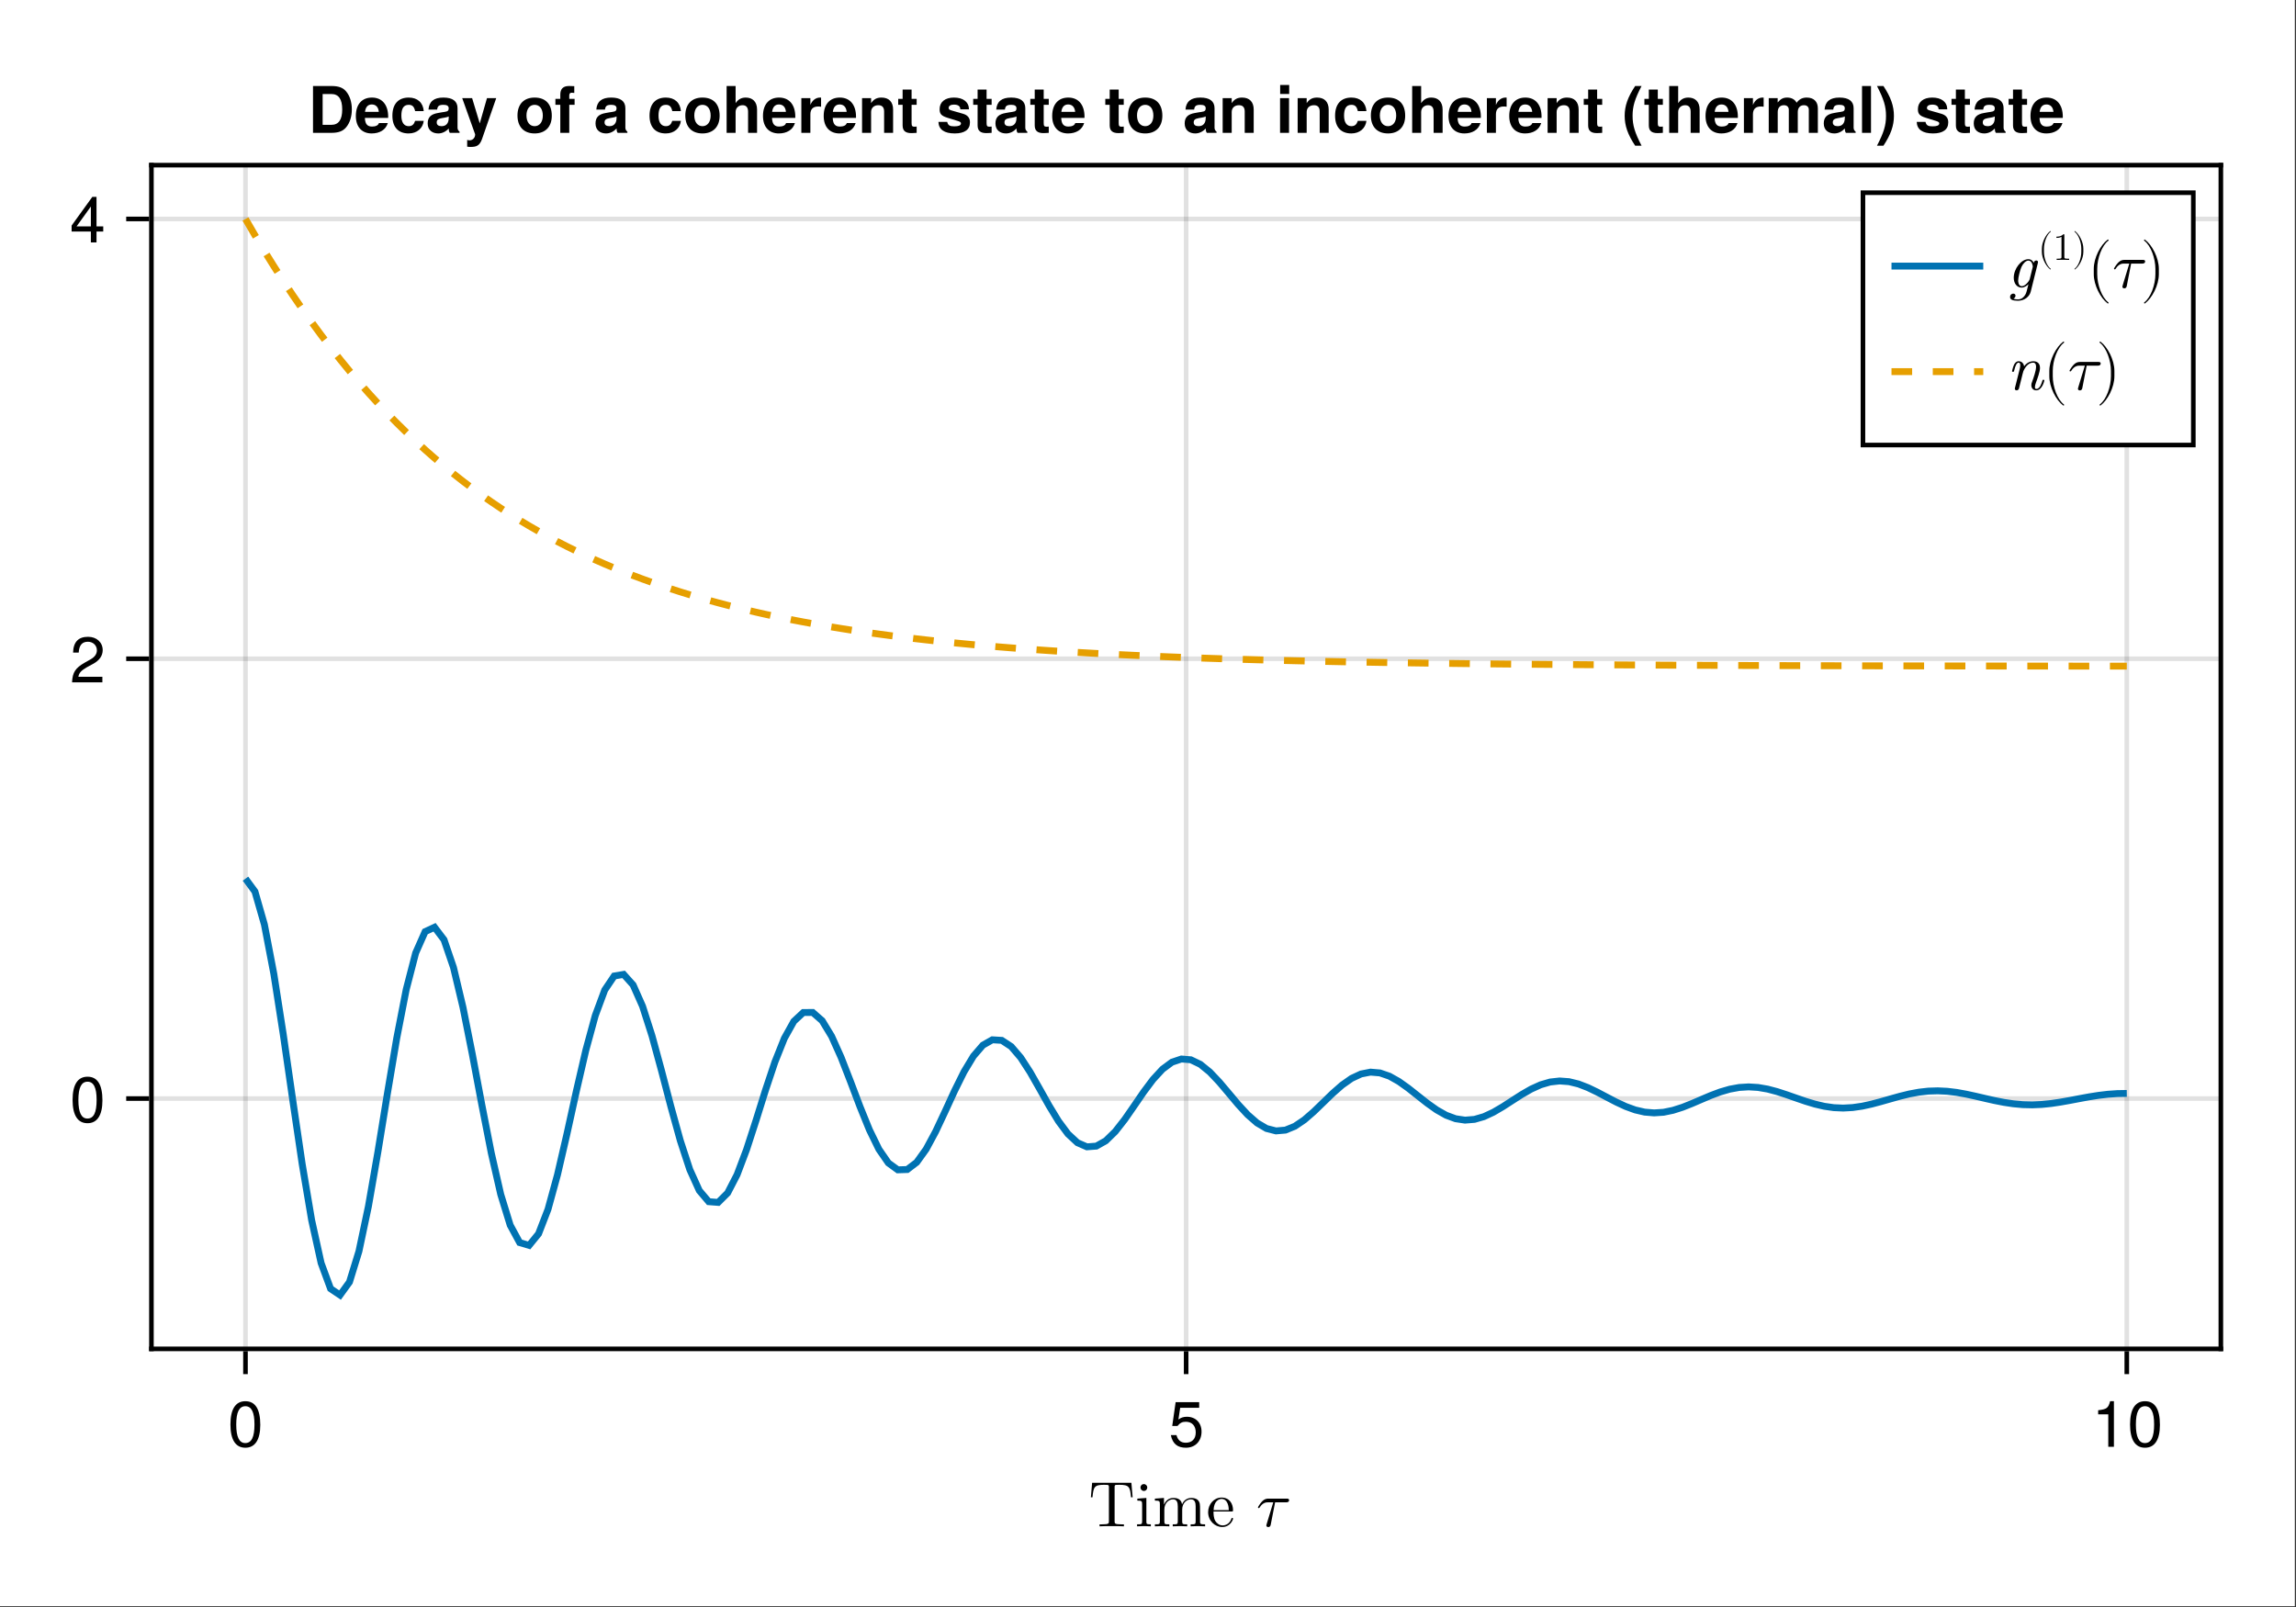 <?xml version="1.0" encoding="UTF-8"?>
<svg xmlns="http://www.w3.org/2000/svg" xmlns:xlink="http://www.w3.org/1999/xlink" width="667" height="467" viewBox="0 0 667 467">
<rect x="0" y="0" width="667" height="467" fill="#333333" stroke="none"/>
<defs>
<g>
<g id="glyph-0-0-d4b0a900">
<path d="M 12.797 -8.438 L 12.438 -12.641 L 1.031 -12.641 L 0.672 -8.438 L 1.141 -8.438 C 1.406 -11.453 1.688 -12.062 4.5 -12.062 C 4.844 -12.062 5.328 -12.062 5.516 -12.031 C 5.906 -11.953 5.906 -11.75 5.906 -11.312 L 5.906 -1.469 C 5.906 -0.844 5.906 -0.578 3.938 -0.578 L 3.188 -0.578 L 3.188 0 C 3.953 -0.062 5.859 -0.062 6.719 -0.062 C 7.578 -0.062 9.5 -0.062 10.266 0 L 10.266 -0.578 L 9.516 -0.578 C 7.562 -0.578 7.562 -0.844 7.562 -1.469 L 7.562 -11.312 C 7.562 -11.688 7.562 -11.953 7.891 -12.031 C 8.109 -12.062 8.609 -12.062 8.969 -12.062 C 11.781 -12.062 12.062 -11.453 12.328 -8.438 Z M 12.797 -8.438 "/>
</g>
<g id="glyph-0-1-d4b0a900">
<path d="M 15.188 0 L 15.188 -0.578 C 14.203 -0.578 13.75 -0.578 13.719 -1.141 L 13.719 -4.703 C 13.719 -6.312 13.719 -6.891 13.141 -7.562 C 12.891 -7.875 12.266 -8.25 11.188 -8.25 C 9.609 -8.25 8.797 -7.125 8.484 -6.422 C 8.219 -8.047 6.828 -8.25 6 -8.25 C 4.625 -8.25 3.75 -7.453 3.234 -6.297 L 3.234 -8.25 L 0.594 -8.047 L 0.594 -7.469 C 1.906 -7.469 2.047 -7.344 2.047 -6.422 L 2.047 -1.422 C 2.047 -0.578 1.844 -0.578 0.594 -0.578 L 0.594 0 L 2.703 -0.062 L 4.797 0 L 4.797 -0.578 C 3.547 -0.578 3.344 -0.578 3.344 -1.422 L 3.344 -4.859 C 3.344 -6.797 4.672 -7.844 5.859 -7.844 C 7.047 -7.844 7.25 -6.828 7.25 -5.766 L 7.25 -1.422 C 7.25 -0.578 7.047 -0.578 5.781 -0.578 L 5.781 0 L 7.891 -0.062 L 9.984 0 L 9.984 -0.578 C 8.734 -0.578 8.531 -0.578 8.531 -1.422 L 8.531 -4.859 C 8.531 -6.797 9.859 -7.844 11.047 -7.844 C 12.234 -7.844 12.438 -6.828 12.438 -5.766 L 12.438 -1.422 C 12.438 -0.578 12.234 -0.578 10.984 -0.578 L 10.984 0 L 13.094 -0.062 Z M 15.188 0 "/>
</g>
<g id="glyph-0-2-d4b0a900">
<path d="M 7.75 -2.219 C 7.75 -2.406 7.594 -2.453 7.5 -2.453 C 7.344 -2.453 7.297 -2.328 7.266 -2.188 C 6.609 -0.266 4.922 -0.266 4.75 -0.266 C 3.812 -0.266 3.062 -0.828 2.625 -1.516 C 2.078 -2.406 2.078 -3.641 2.078 -4.312 L 7.281 -4.312 C 7.688 -4.312 7.75 -4.312 7.75 -4.703 C 7.75 -6.547 6.734 -8.359 4.406 -8.359 C 2.234 -8.359 0.516 -6.438 0.516 -4.109 C 0.516 -1.609 2.484 0.203 4.625 0.203 C 6.906 0.203 7.75 -1.875 7.75 -2.219 Z M 6.516 -4.703 L 2.094 -4.703 C 2.203 -7.484 3.766 -7.953 4.406 -7.953 C 6.328 -7.953 6.516 -5.438 6.516 -4.703 Z M 6.516 -4.703 "/>
</g>
<g id="glyph-0-3-d4b0a900">
</g>
<g id="glyph-0-4-d4b0a900">
<path d="M 9.547 -7.594 C 9.547 -8.047 9.156 -8.047 8.797 -8.047 L 3.562 -8.047 C 3.188 -8.047 2.469 -8.047 1.641 -7.172 C 1.031 -6.5 0.5 -5.609 0.5 -5.484 C 0.5 -5.484 0.5 -5.297 0.734 -5.297 C 0.875 -5.297 0.922 -5.375 1.031 -5.531 C 1.938 -6.969 3 -6.969 3.391 -6.969 L 4.953 -6.969 L 3.125 -0.969 C 3.047 -0.75 2.938 -0.359 2.938 -0.281 C 2.938 -0.078 3.062 0.219 3.469 0.219 C 4.094 0.219 4.188 -0.297 4.234 -0.578 L 5.484 -6.969 L 8.625 -6.969 C 8.875 -6.969 9.547 -6.969 9.547 -7.594 Z M 9.547 -7.594 "/>
</g>
<g id="glyph-1-0-d4b0a900">
<path d="M 4.609 0 L 4.609 -0.578 C 3.375 -0.578 3.312 -0.672 3.312 -1.406 L 3.312 -8.25 L 0.688 -8.047 L 0.688 -7.469 C 1.906 -7.469 2.078 -7.359 2.078 -6.438 L 2.078 -1.422 C 2.078 -0.578 1.875 -0.578 0.609 -0.578 L 0.609 0 L 2.672 -0.062 C 3.328 -0.062 3.984 -0.016 4.609 0 Z M 3.578 -11.281 C 3.578 -11.781 3.156 -12.266 2.594 -12.266 C 1.953 -12.266 1.594 -11.75 1.594 -11.281 C 1.594 -10.781 2.016 -10.281 2.578 -10.281 C 3.219 -10.281 3.578 -10.812 3.578 -11.281 Z M 3.578 -11.281 "/>
</g>
<g id="glyph-2-0-d4b0a900">
<path d="M 9.469 -6.359 C 9.469 -2.016 7.938 0.281 5.141 0.281 C 2.297 0.281 0.797 -2.016 0.797 -6.484 C 0.797 -10.922 2.281 -13.234 5.141 -13.234 C 8.016 -13.234 9.469 -10.953 9.469 -6.359 Z M 7.781 -6.516 C 7.781 -10.062 6.906 -11.781 5.141 -11.781 C 3.359 -11.781 2.484 -10.078 2.484 -6.453 C 2.484 -2.844 3.359 -1.078 5.094 -1.078 C 6.922 -1.078 7.781 -2.766 7.781 -6.516 Z M 7.781 -6.516 "/>
</g>
<g id="glyph-3-0-d4b0a900">
<path d="M 9.578 -4.391 C 9.578 -1.594 7.719 0.281 5.047 0.281 C 2.688 0.281 1.188 -0.766 0.656 -3.391 C 0.656 -3.391 2.297 -3.391 2.297 -3.391 C 2.688 -1.906 3.562 -1.172 5 -1.172 C 6.797 -1.172 7.891 -2.266 7.891 -4.156 C 7.891 -6.125 6.781 -7.266 5 -7.266 C 3.984 -7.266 3.344 -6.953 2.578 -6.031 C 2.578 -6.031 1.062 -6.031 1.062 -6.031 C 1.062 -6.031 2.047 -12.953 2.047 -12.953 C 2.047 -12.953 8.891 -12.953 8.891 -12.953 C 8.891 -12.953 8.891 -11.328 8.891 -11.328 C 8.891 -11.328 3.375 -11.328 3.375 -11.328 C 3.375 -11.328 2.859 -7.922 2.859 -7.922 C 3.625 -8.484 4.375 -8.719 5.297 -8.719 C 7.844 -8.719 9.578 -7 9.578 -4.391 Z M 9.578 -4.391 "/>
</g>
<g id="glyph-4-0-d4b0a900">
<path d="M 6.484 0 C 6.484 0 4.844 0 4.844 0 C 4.844 0 4.844 -9.422 4.844 -9.422 C 4.844 -9.422 1.906 -9.422 1.906 -9.422 C 1.906 -9.422 1.906 -10.609 1.906 -10.609 C 4.438 -10.922 4.812 -11.203 5.391 -13.234 C 5.391 -13.234 6.484 -13.234 6.484 -13.234 C 6.484 -13.234 6.484 0 6.484 0 Z M 6.484 0 "/>
</g>
<g id="glyph-5-0-d4b0a900">
<path d="M 9.469 -6.359 C 9.469 -2.016 7.938 0.281 5.141 0.281 C 2.297 0.281 0.797 -2.016 0.797 -6.484 C 0.797 -10.922 2.281 -13.234 5.141 -13.234 C 8.016 -13.234 9.469 -10.953 9.469 -6.359 Z M 7.781 -6.516 C 7.781 -10.062 6.906 -11.781 5.141 -11.781 C 3.359 -11.781 2.484 -10.078 2.484 -6.453 C 2.484 -2.844 3.359 -1.078 5.094 -1.078 C 6.922 -1.078 7.781 -2.766 7.781 -6.516 Z M 7.781 -6.516 "/>
</g>
<g id="glyph-6-0-d4b0a900">
<path d="M 9.469 -6.359 C 9.469 -2.016 7.938 0.281 5.141 0.281 C 2.297 0.281 0.797 -2.016 0.797 -6.484 C 0.797 -10.922 2.281 -13.234 5.141 -13.234 C 8.016 -13.234 9.469 -10.953 9.469 -6.359 Z M 7.781 -6.516 C 7.781 -10.062 6.906 -11.781 5.141 -11.781 C 3.359 -11.781 2.484 -10.078 2.484 -6.453 C 2.484 -2.844 3.359 -1.078 5.094 -1.078 C 6.922 -1.078 7.781 -2.766 7.781 -6.516 Z M 7.781 -6.516 "/>
</g>
<g id="glyph-7-0-d4b0a900">
<path d="M 9.547 -9.359 C 9.547 -7.734 8.594 -6.344 6.734 -5.359 C 6.734 -5.359 4.875 -4.344 4.875 -4.344 C 3.25 -3.391 2.656 -2.703 2.484 -1.625 C 2.484 -1.625 9.453 -1.625 9.453 -1.625 C 9.453 -1.625 9.453 0 9.453 0 C 9.453 0 0.641 0 0.641 0 C 0.781 -2.906 1.594 -4.156 4.344 -5.734 C 4.344 -5.734 6.062 -6.703 6.062 -6.703 C 7.25 -7.375 7.859 -8.266 7.859 -9.312 C 7.859 -10.734 6.734 -11.797 5.25 -11.797 C 3.625 -11.797 2.703 -10.859 2.578 -8.641 C 2.578 -8.641 0.938 -8.641 0.938 -8.641 C 1.031 -11.859 2.594 -13.234 5.297 -13.234 C 7.812 -13.234 9.547 -11.594 9.547 -9.359 Z M 9.547 -9.359 "/>
</g>
<g id="glyph-8-0-d4b0a900">
<path d="M 9.703 -3.172 C 9.703 -3.172 7.75 -3.172 7.75 -3.172 C 7.75 -3.172 7.75 0 7.75 0 C 7.75 0 6.109 0 6.109 0 C 6.109 0 6.109 -3.172 6.109 -3.172 C 6.109 -3.172 0.516 -3.172 0.516 -3.172 C 0.516 -3.172 0.516 -4.906 0.516 -4.906 C 0.516 -4.906 6.531 -13.234 6.531 -13.234 C 6.531 -13.234 7.75 -13.234 7.75 -13.234 C 7.75 -13.234 7.75 -4.656 7.75 -4.656 C 7.75 -4.656 9.703 -4.656 9.703 -4.656 C 9.703 -4.656 9.703 -3.172 9.703 -3.172 Z M 6.109 -4.656 C 6.109 -4.656 6.109 -10.438 6.109 -10.438 C 6.109 -10.438 1.953 -4.656 1.953 -4.656 C 1.953 -4.656 6.109 -4.656 6.109 -4.656 Z M 6.109 -4.656 "/>
</g>
<g id="glyph-9-0-d4b0a900">
<path d="M 12.719 -6.812 C 12.719 -4.703 12.125 -2.859 11.047 -1.594 C 10.125 -0.484 8.828 0 6.766 0 C 6.766 0 1.438 0 1.438 0 C 1.438 0 1.438 -13.609 1.438 -13.609 C 1.438 -13.609 6.766 -13.609 6.766 -13.609 C 8.844 -13.609 10.141 -13.141 11.047 -12.047 C 12.141 -10.75 12.719 -8.906 12.719 -6.812 Z M 9.922 -6.797 C 9.922 -9.797 8.875 -11.281 6.766 -11.281 C 6.766 -11.281 4.234 -11.281 4.234 -11.281 C 4.234 -11.281 4.234 -2.328 4.234 -2.328 C 4.234 -2.328 6.766 -2.328 6.766 -2.328 C 8.875 -2.328 9.922 -3.812 9.922 -6.797 Z M 9.922 -6.797 "/>
</g>
<g id="glyph-9-1-d4b0a900">
<path d="M 9.781 0 C 9.781 0 6.953 0 6.953 0 C 6.703 -0.297 6.641 -0.75 6.641 -1.266 C 5.734 -0.312 4.703 0.172 3.578 0.172 C 1.906 0.172 0.516 -0.766 0.516 -2.719 C 0.516 -4.562 1.5 -5.422 3.484 -5.766 C 3.484 -5.766 4.531 -5.953 4.531 -5.953 C 5.844 -6.188 6.625 -6.062 6.625 -7.125 C 6.625 -7.812 6.125 -8.141 5.109 -8.141 C 3.828 -8.141 3.391 -7.812 3.266 -6.766 C 3.266 -6.766 0.75 -6.766 0.75 -6.766 C 0.922 -9.094 2.328 -10.25 5.062 -10.25 C 7.781 -10.25 9.188 -9.203 9.188 -7.156 C 9.188 -7.156 9.188 -1.547 9.188 -1.547 C 9.188 -1.031 9.312 -0.75 9.781 -0.312 C 9.781 -0.312 9.781 0 9.781 0 Z M 6.625 -4.312 C 6.625 -4.312 6.625 -4.766 6.625 -4.766 C 6.328 -4.609 6.219 -4.578 5.531 -4.438 C 5.531 -4.438 4.625 -4.281 4.625 -4.281 C 3.547 -4.078 3.141 -3.797 3.141 -3.031 C 3.141 -2.281 3.672 -1.938 4.562 -1.938 C 5.875 -1.938 6.625 -2.797 6.625 -4.312 Z M 6.625 -4.312 "/>
</g>
<g id="glyph-10-0-d4b0a900">
<path d="M 9.797 -4.672 C 9.797 -4.672 9.781 -4.344 9.781 -4.344 C 9.781 -4.344 3.031 -4.344 3.031 -4.344 C 3.094 -2.391 3.891 -1.828 5.109 -1.828 C 6.062 -1.828 6.891 -2.109 7.109 -2.844 C 7.109 -2.844 9.688 -2.844 9.688 -2.844 C 9.109 -0.859 7.281 0.172 5.016 0.172 C 2.172 0.172 0.406 -1.688 0.406 -4.906 C 0.406 -8.297 2.188 -10.25 5.078 -10.25 C 8.047 -10.25 9.797 -8.141 9.797 -4.672 Z M 7.078 -6.094 C 6.953 -7.531 6.156 -8.25 5.047 -8.25 C 3.891 -8.25 3.234 -7.484 3.062 -6.094 C 3.062 -6.094 7.078 -6.094 7.078 -6.094 Z M 7.078 -6.094 "/>
</g>
<g id="glyph-10-1-d4b0a900">
<path d="M 9.75 -3.484 C 9.5 -1.344 7.812 0.172 5.359 0.172 C 2.375 0.172 0.641 -1.641 0.641 -4.969 C 0.641 -8.406 2.391 -10.25 5.391 -10.25 C 7.922 -10.25 9.562 -8.781 9.75 -6.312 C 9.75 -6.312 7.25 -6.312 7.25 -6.312 C 6.953 -7.641 6.438 -8.141 5.375 -8.141 C 3.734 -8.141 3.25 -6.812 3.25 -4.969 C 3.25 -3 4.047 -1.938 5.375 -1.938 C 6.391 -1.938 6.906 -2.453 7.25 -3.484 C 7.25 -3.484 9.75 -3.484 9.75 -3.484 Z M 9.75 -3.484 "/>
</g>
<g id="glyph-10-2-d4b0a900">
<path d="M 10.047 -10.078 C 10.047 -10.078 5.906 1.844 5.906 1.844 C 5.203 3.766 4.297 4.094 2.547 4.094 C 2.219 4.094 2 4.078 1.609 4.016 C 1.609 4.016 1.609 2.047 1.609 2.047 C 1.938 2.141 2.094 2.172 2.297 2.172 C 3.219 2.172 3.922 1.438 3.922 0.484 C 3.922 0.484 3.922 0.422 3.922 0.422 C 3.922 0.422 0.172 -10.078 0.172 -10.078 C 0.172 -10.078 3.047 -10.078 3.047 -10.078 C 3.047 -10.078 5.266 -2.75 5.266 -2.75 C 5.266 -2.75 7.359 -10.078 7.359 -10.078 C 7.359 -10.078 10.047 -10.078 10.047 -10.078 Z M 10.047 -10.078 "/>
</g>
<g id="glyph-10-3-d4b0a900">
<path d="M 10.625 -4.969 C 10.625 -1.734 8.703 0.172 5.641 0.172 C 2.547 0.172 0.656 -1.719 0.656 -5.047 C 0.656 -8.344 2.547 -10.25 5.625 -10.25 C 8.781 -10.25 10.625 -8.391 10.625 -4.969 Z M 8.016 -5 C 8.016 -6.984 7.078 -8.141 5.641 -8.141 C 4.219 -8.141 3.266 -6.969 3.266 -5.047 C 3.266 -3.125 4.219 -1.938 5.641 -1.938 C 7.047 -1.938 8.016 -3.125 8.016 -5 Z M 8.016 -5 "/>
</g>
<g id="glyph-11-0-d4b0a900">
</g>
<g id="glyph-11-1-d4b0a900">
<path d="M 5.844 -8.141 C 5.844 -8.141 4.297 -8.141 4.297 -8.141 C 4.297 -8.141 4.297 0 4.297 0 C 4.297 0 1.688 0 1.688 0 C 1.688 0 1.688 -8.141 1.688 -8.141 C 1.688 -8.141 0.266 -8.141 0.266 -8.141 C 0.266 -8.141 0.266 -9.875 0.266 -9.875 C 0.266 -9.875 1.688 -9.875 1.688 -9.875 C 1.688 -9.875 1.688 -11.094 1.688 -11.094 C 1.688 -12.797 2.516 -13.609 4.25 -13.609 C 4.609 -13.609 5.266 -13.594 5.75 -13.562 C 5.75 -13.562 5.75 -11.594 5.75 -11.594 C 5.531 -11.625 5.234 -11.656 5 -11.656 C 4.516 -11.656 4.297 -11.391 4.297 -10.859 C 4.297 -10.859 4.297 -9.875 4.297 -9.875 C 4.297 -9.875 5.844 -9.875 5.844 -9.875 C 5.844 -9.875 5.844 -8.141 5.844 -8.141 Z M 5.844 -8.141 "/>
</g>
<g id="glyph-11-2-d4b0a900">
<path d="M 9.781 0 C 9.781 0 6.953 0 6.953 0 C 6.703 -0.297 6.641 -0.75 6.641 -1.266 C 5.734 -0.312 4.703 0.172 3.578 0.172 C 1.906 0.172 0.516 -0.766 0.516 -2.719 C 0.516 -4.562 1.5 -5.422 3.484 -5.766 C 3.484 -5.766 4.531 -5.953 4.531 -5.953 C 5.844 -6.188 6.625 -6.062 6.625 -7.125 C 6.625 -7.812 6.125 -8.141 5.109 -8.141 C 3.828 -8.141 3.391 -7.812 3.266 -6.766 C 3.266 -6.766 0.75 -6.766 0.75 -6.766 C 0.922 -9.094 2.328 -10.25 5.062 -10.25 C 7.781 -10.25 9.188 -9.203 9.188 -7.156 C 9.188 -7.156 9.188 -1.547 9.188 -1.547 C 9.188 -1.031 9.312 -0.75 9.781 -0.312 C 9.781 -0.312 9.781 0 9.781 0 Z M 6.625 -4.312 C 6.625 -4.312 6.625 -4.766 6.625 -4.766 C 6.328 -4.609 6.219 -4.578 5.531 -4.438 C 5.531 -4.438 4.625 -4.281 4.625 -4.281 C 3.547 -4.078 3.141 -3.797 3.141 -3.031 C 3.141 -2.281 3.672 -1.938 4.562 -1.938 C 5.875 -1.938 6.625 -2.797 6.625 -4.312 Z M 6.625 -4.312 "/>
</g>
<g id="glyph-11-3-d4b0a900">
<path d="M 10.625 -4.969 C 10.625 -1.734 8.703 0.172 5.641 0.172 C 2.547 0.172 0.656 -1.719 0.656 -5.047 C 0.656 -8.344 2.547 -10.25 5.625 -10.25 C 8.781 -10.25 10.625 -8.391 10.625 -4.969 Z M 8.016 -5 C 8.016 -6.984 7.078 -8.141 5.641 -8.141 C 4.219 -8.141 3.266 -6.969 3.266 -5.047 C 3.266 -3.125 4.219 -1.938 5.641 -1.938 C 7.047 -1.938 8.016 -3.125 8.016 -5 Z M 8.016 -5 "/>
</g>
<g id="glyph-11-4-d4b0a900">
<path d="M 10.094 0 C 10.094 0 7.484 0 7.484 0 C 7.484 0 7.484 -6.156 7.484 -6.156 C 7.484 -7.531 6.812 -8.031 5.875 -8.031 C 4.703 -8.031 3.859 -7.203 3.859 -6.047 C 3.859 -6.047 3.859 0 3.859 0 C 3.859 0 1.25 0 1.25 0 C 1.25 0 1.25 -13.609 1.25 -13.609 C 1.25 -13.609 3.859 -13.609 3.859 -13.609 C 3.859 -13.609 3.859 -8.625 3.859 -8.625 C 4.594 -9.734 5.531 -10.25 6.812 -10.25 C 8.719 -10.25 10.094 -9.109 10.094 -6.766 C 10.094 -6.766 10.094 0 10.094 0 Z M 10.094 0 "/>
</g>
<g id="glyph-11-5-d4b0a900">
<path d="M 9.797 -4.672 C 9.797 -4.672 9.781 -4.344 9.781 -4.344 C 9.781 -4.344 3.031 -4.344 3.031 -4.344 C 3.094 -2.391 3.891 -1.828 5.109 -1.828 C 6.062 -1.828 6.891 -2.109 7.109 -2.844 C 7.109 -2.844 9.688 -2.844 9.688 -2.844 C 9.109 -0.859 7.281 0.172 5.016 0.172 C 2.172 0.172 0.406 -1.688 0.406 -4.906 C 0.406 -8.297 2.188 -10.25 5.078 -10.25 C 8.047 -10.25 9.797 -8.141 9.797 -4.672 Z M 7.078 -6.094 C 6.953 -7.531 6.156 -8.25 5.047 -8.25 C 3.891 -8.25 3.234 -7.484 3.062 -6.094 C 3.062 -6.094 7.078 -6.094 7.078 -6.094 Z M 7.078 -6.094 "/>
</g>
<g id="glyph-11-6-d4b0a900">
<path d="M 6.906 -7.578 C 6.547 -7.641 6.359 -7.656 6.094 -7.656 C 4.562 -7.656 3.797 -6.891 3.797 -5.359 C 3.797 -5.359 3.797 0 3.797 0 C 3.797 0 1.172 0 1.172 0 C 1.172 0 1.172 -10.078 1.172 -10.078 C 1.172 -10.078 3.797 -10.078 3.797 -10.078 C 3.797 -10.078 3.797 -8.109 3.797 -8.109 C 4.344 -9.469 5.391 -10.25 6.594 -10.25 C 6.672 -10.25 6.766 -10.25 6.906 -10.234 C 6.906 -10.234 6.906 -7.578 6.906 -7.578 Z M 6.906 -7.578 "/>
</g>
<g id="glyph-11-7-d4b0a900">
<path d="M 10.188 0 C 10.188 0 7.578 0 7.578 0 C 7.578 0 7.578 -6.219 7.578 -6.219 C 7.578 -7.406 7.016 -8.031 5.906 -8.031 C 4.625 -8.031 3.797 -7.25 3.797 -6.047 C 3.797 -6.047 3.797 0 3.797 0 C 3.797 0 1.172 0 1.172 0 C 1.172 0 1.172 -10.078 1.172 -10.078 C 1.172 -10.078 3.797 -10.078 3.797 -10.078 C 3.797 -10.078 3.797 -8.625 3.797 -8.625 C 4.531 -9.75 5.453 -10.25 6.812 -10.25 C 8.969 -10.25 10.188 -8.984 10.188 -6.766 C 10.188 -6.766 10.188 0 10.188 0 Z M 10.188 0 "/>
</g>
<g id="glyph-11-8-d4b0a900">
<path d="M 9.703 -2.984 C 9.703 -0.953 8.141 0.172 5.297 0.172 C 2.234 0.172 0.609 -0.984 0.547 -3.188 C 0.547 -3.188 3.094 -3.188 3.094 -3.188 C 3.328 -2.109 3.953 -1.891 5.156 -1.891 C 6.359 -1.891 7.094 -2.125 7.094 -2.75 C 7.094 -3.031 6.875 -3.234 6.219 -3.438 C 6.219 -3.438 3.094 -4.406 3.094 -4.406 C 1.234 -4.984 0.891 -5.656 0.891 -6.891 C 0.891 -8.969 2.484 -10.25 5.047 -10.25 C 7.75 -10.25 9.391 -8.969 9.422 -6.828 C 9.422 -6.828 6.906 -6.828 6.906 -6.828 C 6.891 -7.75 6.281 -8.203 5.016 -8.203 C 4.109 -8.203 3.516 -7.828 3.516 -7.266 C 3.516 -6.859 3.703 -6.688 4.422 -6.484 C 4.422 -6.484 7.734 -5.531 7.734 -5.531 C 9.062 -5.141 9.703 -4.281 9.703 -3.125 C 9.703 -3.125 9.703 -2.984 9.703 -2.984 Z M 9.703 -2.984 "/>
</g>
<g id="glyph-11-9-d4b0a900">
<path d="M 5.625 0 C 5.156 0.016 4.688 0.078 4.109 0.078 C 2.391 0.078 1.547 -0.578 1.547 -2.172 C 1.547 -2.172 1.547 -8.141 1.547 -8.141 C 1.547 -8.141 0.266 -8.141 0.266 -8.141 C 0.266 -8.141 0.266 -9.875 0.266 -9.875 C 0.266 -9.875 1.547 -9.875 1.547 -9.875 C 1.547 -9.875 1.547 -12.578 1.547 -12.578 C 1.547 -12.578 4.156 -12.578 4.156 -12.578 C 4.156 -12.578 4.156 -9.875 4.156 -9.875 C 4.156 -9.875 5.625 -9.875 5.625 -9.875 C 5.625 -9.875 5.625 -8.141 5.625 -8.141 C 5.625 -8.141 4.156 -8.141 4.156 -8.141 C 4.156 -8.141 4.156 -2.875 4.156 -2.875 C 4.156 -1.984 4.328 -1.781 5.016 -1.781 C 5.203 -1.781 5.359 -1.797 5.625 -1.828 C 5.625 -1.828 5.625 0 5.625 0 Z M 5.625 0 "/>
</g>
<g id="glyph-11-10-d4b0a900">
<path d="M 3.859 0 C 3.859 0 1.25 0 1.25 0 C 1.25 0 1.25 -10.078 1.25 -10.078 C 1.25 -10.078 3.859 -10.078 3.859 -10.078 C 3.859 -10.078 3.859 0 3.859 0 Z M 3.906 -11.297 C 3.906 -11.297 1.281 -11.297 1.281 -11.297 C 1.281 -11.297 1.281 -13.906 1.281 -13.906 C 1.281 -13.906 3.906 -13.906 3.906 -13.906 C 3.906 -13.906 3.906 -11.297 3.906 -11.297 Z M 3.906 -11.297 "/>
</g>
<g id="glyph-11-11-d4b0a900">
<path d="M 9.75 -3.484 C 9.5 -1.344 7.812 0.172 5.359 0.172 C 2.375 0.172 0.641 -1.641 0.641 -4.969 C 0.641 -8.406 2.391 -10.25 5.391 -10.25 C 7.922 -10.25 9.562 -8.781 9.75 -6.312 C 9.75 -6.312 7.25 -6.312 7.25 -6.312 C 6.953 -7.641 6.438 -8.141 5.375 -8.141 C 3.734 -8.141 3.25 -6.812 3.25 -4.969 C 3.25 -3 4.047 -1.938 5.375 -1.938 C 6.391 -1.938 6.906 -2.453 7.25 -3.484 C 7.25 -3.484 9.75 -3.484 9.75 -3.484 Z M 9.75 -3.484 "/>
</g>
<g id="glyph-11-12-d4b0a900">
<path d="M 5.656 3.734 C 5.656 3.734 3.797 3.734 3.797 3.734 C 1.641 0.5 0.75 -2.078 0.75 -4.953 C 0.75 -7.812 1.641 -10.375 3.797 -13.609 C 3.797 -13.609 5.656 -13.609 5.656 -13.609 C 3.672 -9.797 3.047 -7.672 3.047 -4.953 C 3.047 -2.203 3.672 -0.109 5.656 3.734 Z M 5.656 3.734 "/>
</g>
<g id="glyph-11-13-d4b0a900">
<path d="M 15.391 0 C 15.391 0 12.766 0 12.766 0 C 12.766 0 12.766 -6.719 12.766 -6.719 C 12.766 -7.531 12.234 -8.031 11.359 -8.031 C 10.234 -8.031 9.562 -7.281 9.562 -6.047 C 9.562 -6.047 9.562 0 9.562 0 C 9.562 0 6.953 0 6.953 0 C 6.953 0 6.953 -6.719 6.953 -6.719 C 6.953 -7.531 6.406 -8.031 5.531 -8.031 C 4.406 -8.031 3.734 -7.281 3.734 -6.047 C 3.734 -6.047 3.734 0 3.734 0 C 3.734 0 1.125 0 1.125 0 C 1.125 0 1.125 -10.078 1.125 -10.078 C 1.125 -10.078 3.719 -10.078 3.719 -10.078 C 3.719 -10.078 3.719 -8.828 3.719 -8.828 C 4.578 -9.859 5.328 -10.25 6.484 -10.25 C 7.734 -10.25 8.734 -9.703 9.219 -8.75 C 10.016 -9.797 10.906 -10.25 12.172 -10.25 C 14.188 -10.25 15.391 -9.094 15.391 -7.125 C 15.391 -7.125 15.391 0 15.391 0 Z M 15.391 0 "/>
</g>
<g id="glyph-11-14-d4b0a900">
<path d="M 3.859 0 C 3.859 0 1.25 0 1.25 0 C 1.25 0 1.25 -13.609 1.25 -13.609 C 1.25 -13.609 3.859 -13.609 3.859 -13.609 C 3.859 -13.609 3.859 0 3.859 0 Z M 3.859 0 "/>
</g>
<g id="glyph-11-15-d4b0a900">
<path d="M 5.328 -4.922 C 5.328 -2.078 4.422 0.5 2.281 3.734 C 2.281 3.734 0.406 3.734 0.406 3.734 C 2.391 -0.078 3.031 -2.203 3.031 -4.922 C 3.031 -7.672 2.391 -9.766 0.406 -13.609 C 0.406 -13.609 2.281 -13.609 2.281 -13.609 C 4.422 -10.375 5.328 -7.812 5.328 -4.922 Z M 5.328 -4.922 "/>
</g>
<g id="glyph-12-0-d4b0a900">
<path d="M 9.75 -3.484 C 9.5 -1.344 7.812 0.172 5.359 0.172 C 2.375 0.172 0.641 -1.641 0.641 -4.969 C 0.641 -8.406 2.391 -10.25 5.391 -10.25 C 7.922 -10.25 9.562 -8.781 9.75 -6.312 C 9.75 -6.312 7.25 -6.312 7.25 -6.312 C 6.953 -7.641 6.438 -8.141 5.375 -8.141 C 3.734 -8.141 3.25 -6.812 3.25 -4.969 C 3.25 -3 4.047 -1.938 5.375 -1.938 C 6.391 -1.938 6.906 -2.453 7.25 -3.484 C 7.25 -3.484 9.75 -3.484 9.75 -3.484 Z M 9.75 -3.484 "/>
</g>
<g id="glyph-12-1-d4b0a900">
<path d="M 5.625 0 C 5.156 0.016 4.688 0.078 4.109 0.078 C 2.391 0.078 1.547 -0.578 1.547 -2.172 C 1.547 -2.172 1.547 -8.141 1.547 -8.141 C 1.547 -8.141 0.266 -8.141 0.266 -8.141 C 0.266 -8.141 0.266 -9.875 0.266 -9.875 C 0.266 -9.875 1.547 -9.875 1.547 -9.875 C 1.547 -9.875 1.547 -12.578 1.547 -12.578 C 1.547 -12.578 4.156 -12.578 4.156 -12.578 C 4.156 -12.578 4.156 -9.875 4.156 -9.875 C 4.156 -9.875 5.625 -9.875 5.625 -9.875 C 5.625 -9.875 5.625 -8.141 5.625 -8.141 C 5.625 -8.141 4.156 -8.141 4.156 -8.141 C 4.156 -8.141 4.156 -2.875 4.156 -2.875 C 4.156 -1.984 4.328 -1.781 5.016 -1.781 C 5.203 -1.781 5.359 -1.797 5.625 -1.828 C 5.625 -1.828 5.625 0 5.625 0 Z M 5.625 0 "/>
</g>
<g id="glyph-13-0-d4b0a900">
</g>
<g id="glyph-14-0-d4b0a900">
<path d="M 10.625 -4.969 C 10.625 -1.734 8.703 0.172 5.641 0.172 C 2.547 0.172 0.656 -1.719 0.656 -5.047 C 0.656 -8.344 2.547 -10.25 5.625 -10.25 C 8.781 -10.25 10.625 -8.391 10.625 -4.969 Z M 8.016 -5 C 8.016 -6.984 7.078 -8.141 5.641 -8.141 C 4.219 -8.141 3.266 -6.969 3.266 -5.047 C 3.266 -3.125 4.219 -1.938 5.641 -1.938 C 7.047 -1.938 8.016 -3.125 8.016 -5 Z M 8.016 -5 "/>
</g>
<g id="glyph-14-1-d4b0a900">
<path d="M 9.781 0 C 9.781 0 6.953 0 6.953 0 C 6.703 -0.297 6.641 -0.75 6.641 -1.266 C 5.734 -0.312 4.703 0.172 3.578 0.172 C 1.906 0.172 0.516 -0.766 0.516 -2.719 C 0.516 -4.562 1.5 -5.422 3.484 -5.766 C 3.484 -5.766 4.531 -5.953 4.531 -5.953 C 5.844 -6.188 6.625 -6.062 6.625 -7.125 C 6.625 -7.812 6.125 -8.141 5.109 -8.141 C 3.828 -8.141 3.391 -7.812 3.266 -6.766 C 3.266 -6.766 0.75 -6.766 0.75 -6.766 C 0.922 -9.094 2.328 -10.25 5.062 -10.25 C 7.781 -10.25 9.188 -9.203 9.188 -7.156 C 9.188 -7.156 9.188 -1.547 9.188 -1.547 C 9.188 -1.031 9.312 -0.75 9.781 -0.312 C 9.781 -0.312 9.781 0 9.781 0 Z M 6.625 -4.312 C 6.625 -4.312 6.625 -4.766 6.625 -4.766 C 6.328 -4.609 6.219 -4.578 5.531 -4.438 C 5.531 -4.438 4.625 -4.281 4.625 -4.281 C 3.547 -4.078 3.141 -3.797 3.141 -3.031 C 3.141 -2.281 3.672 -1.938 4.562 -1.938 C 5.875 -1.938 6.625 -2.797 6.625 -4.312 Z M 6.625 -4.312 "/>
</g>
<g id="glyph-14-2-d4b0a900">
</g>
<g id="glyph-15-0-d4b0a900">
<path d="M 10.188 0 C 10.188 0 7.578 0 7.578 0 C 7.578 0 7.578 -6.219 7.578 -6.219 C 7.578 -7.406 7.016 -8.031 5.906 -8.031 C 4.625 -8.031 3.797 -7.25 3.797 -6.047 C 3.797 -6.047 3.797 0 3.797 0 C 3.797 0 1.172 0 1.172 0 C 1.172 0 1.172 -10.078 1.172 -10.078 C 1.172 -10.078 3.797 -10.078 3.797 -10.078 C 3.797 -10.078 3.797 -8.625 3.797 -8.625 C 4.531 -9.75 5.453 -10.25 6.812 -10.25 C 8.969 -10.25 10.188 -8.984 10.188 -6.766 C 10.188 -6.766 10.188 0 10.188 0 Z M 10.188 0 "/>
</g>
<g id="glyph-15-1-d4b0a900">
<path d="M 5.625 0 C 5.156 0.016 4.688 0.078 4.109 0.078 C 2.391 0.078 1.547 -0.578 1.547 -2.172 C 1.547 -2.172 1.547 -8.141 1.547 -8.141 C 1.547 -8.141 0.266 -8.141 0.266 -8.141 C 0.266 -8.141 0.266 -9.875 0.266 -9.875 C 0.266 -9.875 1.547 -9.875 1.547 -9.875 C 1.547 -9.875 1.547 -12.578 1.547 -12.578 C 1.547 -12.578 4.156 -12.578 4.156 -12.578 C 4.156 -12.578 4.156 -9.875 4.156 -9.875 C 4.156 -9.875 5.625 -9.875 5.625 -9.875 C 5.625 -9.875 5.625 -8.141 5.625 -8.141 C 5.625 -8.141 4.156 -8.141 4.156 -8.141 C 4.156 -8.141 4.156 -2.875 4.156 -2.875 C 4.156 -1.984 4.328 -1.781 5.016 -1.781 C 5.203 -1.781 5.359 -1.797 5.625 -1.828 C 5.625 -1.828 5.625 0 5.625 0 Z M 5.625 0 "/>
</g>
<g id="glyph-15-2-d4b0a900">
</g>
<g id="glyph-16-0-d4b0a900">
<path d="M 6.984 1.172 L 9.016 -7 C 9.094 -7.281 9.094 -7.312 9.094 -7.391 C 9.094 -7.781 8.781 -7.875 8.594 -7.875 C 8.359 -7.875 7.938 -7.734 7.859 -7.188 C 7.594 -7.734 7.094 -8.25 6.297 -8.25 C 4.203 -8.25 2.047 -5.484 2.047 -2.859 C 2.047 -1.266 2.938 0 4.328 0 C 5.281 0 6.094 -0.766 6.312 -0.984 L 5.922 0.578 C 5.688 1.516 5.578 1.906 5.062 2.547 C 4.312 3.422 3.562 3.422 3.281 3.422 C 3.047 3.422 2.469 3.422 1.953 3.219 C 2.328 3.062 2.562 2.672 2.562 2.359 C 2.562 2.109 2.391 1.75 1.906 1.75 C 1.562 1.75 0.984 2.016 0.984 2.75 C 0.984 3.484 1.688 3.828 3.25 3.828 C 5.203 3.828 6.625 2.594 6.984 1.172 Z M 6.688 -2.469 C 6.531 -1.875 5.391 -0.406 4.375 -0.406 C 3.359 -0.406 3.328 -1.828 3.328 -2.031 C 3.328 -2.938 3.891 -5.109 4.281 -6 C 4.75 -7 5.562 -7.844 6.297 -7.844 C 7.406 -7.844 7.578 -6.281 7.578 -6.125 L 7.531 -5.859 Z M 6.688 -2.469 "/>
</g>
<g id="glyph-16-1-d4b0a900">
<path d="M 10.938 -2.672 C 10.938 -2.859 10.797 -2.859 10.656 -2.859 C 10.422 -2.859 10.422 -2.812 10.344 -2.547 C 10.188 -2.031 9.688 -0.203 8.609 -0.203 C 8.219 -0.203 8.203 -0.484 8.203 -0.75 C 8.203 -1.219 8.391 -1.703 8.531 -2.141 C 8.906 -3.141 9.672 -5.234 9.672 -6.312 C 9.672 -7.844 8.641 -8.25 7.734 -8.25 C 6.203 -8.25 5.297 -7.125 5.062 -6.781 C 4.922 -7.688 4.297 -8.25 3.484 -8.25 C 2.812 -8.25 2.453 -7.828 2.141 -7.266 C 1.797 -6.516 1.547 -5.375 1.547 -5.375 C 1.547 -5.188 1.734 -5.188 1.828 -5.188 C 2.078 -5.188 2.094 -5.203 2.188 -5.625 C 2.516 -6.922 2.875 -7.844 3.453 -7.844 C 3.938 -7.844 3.938 -7.297 3.938 -7.094 C 3.938 -6.797 3.891 -6.438 3.812 -6.141 L 2.406 -0.547 C 2.375 -0.422 2.359 -0.344 2.359 -0.281 C 2.359 -0.078 2.5 0.203 2.875 0.203 C 3.094 0.203 3.422 0.078 3.547 -0.281 L 4.297 -3.266 C 4.391 -3.672 4.5 -4.078 4.594 -4.484 C 4.844 -5.438 4.844 -5.453 5.156 -6 C 5.422 -6.438 6.25 -7.844 7.672 -7.844 C 8.5 -7.844 8.531 -7 8.531 -6.609 C 8.531 -5.453 7.719 -3.234 7.453 -2.484 C 7.203 -1.844 7.156 -1.688 7.156 -1.281 C 7.156 -0.469 7.672 0.203 8.578 0.203 C 10.312 0.203 10.938 -2.578 10.938 -2.672 Z M 10.938 -2.672 "/>
</g>
<g id="glyph-17-0-d4b0a900">
<path d="M 3.719 2.672 C 3.719 2.625 3.703 2.594 3.672 2.578 C 2.516 1.703 1.734 -0.531 1.734 -2.328 L 1.734 -3.266 C 1.734 -5.062 2.516 -7.297 3.672 -8.172 C 3.703 -8.203 3.719 -8.234 3.719 -8.266 C 3.719 -8.328 3.656 -8.375 3.609 -8.375 C 3.578 -8.375 3.562 -8.375 3.547 -8.359 C 2.312 -7.422 1.125 -5.188 1.125 -3.266 L 1.125 -2.328 C 1.125 -0.422 2.312 1.828 3.547 2.75 C 3.562 2.766 3.578 2.781 3.609 2.781 C 3.656 2.781 3.719 2.719 3.719 2.672 Z M 3.719 2.672 "/>
</g>
<g id="glyph-17-1-d4b0a900">
<path d="M 4.688 0 L 4.688 -0.344 L 4.328 -0.344 C 3.328 -0.344 3.297 -0.469 3.297 -0.891 L 3.297 -7.172 C 3.297 -7.438 3.297 -7.469 3.031 -7.469 C 2.344 -6.75 1.359 -6.75 1 -6.75 L 1 -6.391 C 1.219 -6.391 1.875 -6.391 2.469 -6.688 L 2.469 -0.891 C 2.469 -0.484 2.438 -0.344 1.422 -0.344 L 1.062 -0.344 L 1.062 0 C 1.453 -0.031 2.438 -0.031 2.875 -0.031 C 3.328 -0.031 4.297 -0.031 4.688 0 Z M 4.688 0 "/>
</g>
<g id="glyph-17-2-d4b0a900">
<path d="M 3.219 -2.328 L 3.219 -3.266 C 3.219 -5.188 2.047 -7.422 0.812 -8.359 C 0.797 -8.375 0.766 -8.375 0.75 -8.375 C 0.688 -8.375 0.641 -8.328 0.641 -8.266 C 0.641 -8.234 0.656 -8.203 0.688 -8.172 C 1.844 -7.297 2.625 -5.062 2.625 -3.266 L 2.625 -2.328 C 2.625 -0.531 1.844 1.703 0.688 2.578 C 0.656 2.594 0.641 2.625 0.641 2.672 C 0.641 2.719 0.688 2.781 0.75 2.781 C 0.766 2.781 0.797 2.766 0.812 2.75 C 2.047 1.828 3.219 -0.422 3.219 -2.328 Z M 3.219 -2.328 "/>
</g>
<g id="glyph-18-0-d4b0a900">
<path d="M 6.203 4.438 C 6.203 4.391 6.156 4.328 6.125 4.297 C 4.188 2.844 2.891 -0.891 2.891 -3.891 L 2.891 -5.453 C 2.891 -8.438 4.188 -12.172 6.125 -13.625 C 6.156 -13.672 6.203 -13.719 6.203 -13.781 C 6.203 -13.875 6.109 -13.969 6.016 -13.969 C 5.969 -13.969 5.938 -13.953 5.906 -13.922 C 3.844 -12.375 1.891 -8.641 1.891 -5.453 L 1.891 -3.891 C 1.891 -0.688 3.844 3.047 5.906 4.594 C 5.938 4.609 5.969 4.625 6.016 4.625 C 6.109 4.625 6.203 4.531 6.203 4.438 Z M 6.203 4.438 "/>
</g>
<g id="glyph-18-1-d4b0a900">
<path d="M 9.547 -7.594 C 9.547 -8.047 9.156 -8.047 8.797 -8.047 L 3.562 -8.047 C 3.188 -8.047 2.469 -8.047 1.641 -7.172 C 1.031 -6.5 0.5 -5.609 0.5 -5.484 C 0.5 -5.484 0.5 -5.297 0.734 -5.297 C 0.875 -5.297 0.922 -5.375 1.031 -5.531 C 1.938 -6.969 3 -6.969 3.391 -6.969 L 4.953 -6.969 L 3.125 -0.969 C 3.047 -0.75 2.938 -0.359 2.938 -0.281 C 2.938 -0.078 3.062 0.219 3.469 0.219 C 4.094 0.219 4.188 -0.297 4.234 -0.578 L 5.484 -6.969 L 8.625 -6.969 C 8.875 -6.969 9.547 -6.969 9.547 -7.594 Z M 9.547 -7.594 "/>
</g>
<g id="glyph-19-0-d4b0a900">
<path d="M 5.375 -3.891 L 5.375 -5.453 C 5.375 -8.641 3.422 -12.375 1.359 -13.922 C 1.328 -13.953 1.281 -13.969 1.25 -13.969 C 1.156 -13.969 1.062 -13.875 1.062 -13.781 C 1.062 -13.719 1.109 -13.672 1.141 -13.625 C 3.078 -12.172 4.375 -8.438 4.375 -5.453 L 4.375 -3.891 C 4.375 -0.891 3.078 2.844 1.141 4.297 C 1.109 4.328 1.062 4.391 1.062 4.438 C 1.062 4.531 1.156 4.625 1.25 4.625 C 1.281 4.625 1.328 4.609 1.359 4.594 C 3.422 3.047 5.375 -0.688 5.375 -3.891 Z M 5.375 -3.891 "/>
</g>
</g>
</defs>
<path fill-rule="nonzero" fill="rgb(100%, 100%, 100%)" fill-opacity="1" d="M 0 0 L 666.668 0 L 666.668 466.668 L 0 466.668 Z M 0 0 "/>
<path fill-rule="nonzero" fill="rgb(100%, 100%, 100%)" fill-opacity="1" d="M 44 392 L 645.332 392 L 645.332 48 L 44 48 Z M 44 392 "/>
<path fill="none" stroke-width="1" stroke-linecap="butt" stroke-linejoin="miter" stroke="rgb(0%, 0%, 0%)" stroke-opacity="0.12" stroke-miterlimit="1.155" d="M 53.499 294 L 53.499 36 " transform="matrix(1.333, 0, 0, 1.333, 0, 0)"/>
<path fill="none" stroke-width="1" stroke-linecap="butt" stroke-linejoin="miter" stroke="rgb(0%, 0%, 0%)" stroke-opacity="0.12" stroke-miterlimit="1.155" d="M 258.501 294 L 258.501 36 " transform="matrix(1.333, 0, 0, 1.333, 0, 0)"/>
<path fill="none" stroke-width="1" stroke-linecap="butt" stroke-linejoin="miter" stroke="rgb(0%, 0%, 0%)" stroke-opacity="0.12" stroke-miterlimit="1.155" d="M 463.5 294 L 463.5 36 " transform="matrix(1.333, 0, 0, 1.333, 0, 0)"/>
<path fill="none" stroke-width="1" stroke-linecap="butt" stroke-linejoin="miter" stroke="rgb(0%, 0%, 0%)" stroke-opacity="0.12" stroke-miterlimit="1.155" d="M 33 239.443 L 483.999 239.443 " transform="matrix(1.333, 0, 0, 1.333, 0, 0)"/>
<path fill="none" stroke-width="1" stroke-linecap="butt" stroke-linejoin="miter" stroke="rgb(0%, 0%, 0%)" stroke-opacity="0.12" stroke-miterlimit="1.155" d="M 33 143.584 L 483.999 143.584 " transform="matrix(1.333, 0, 0, 1.333, 0, 0)"/>
<path fill="none" stroke-width="1" stroke-linecap="butt" stroke-linejoin="miter" stroke="rgb(0%, 0%, 0%)" stroke-opacity="0.12" stroke-miterlimit="1.155" d="M 33 47.728 L 483.999 47.728 " transform="matrix(1.333, 0, 0, 1.333, 0, 0)"/>
<g fill="rgb(0%, 0%, 0%)" fill-opacity="1">
<use xlink:href="#glyph-0-0-d4b0a900" x="316.237" y="443.459"/>
</g>
<g fill="rgb(0%, 0%, 0%)" fill-opacity="1">
<use xlink:href="#glyph-1-0-d4b0a900" x="329.715" y="443.459"/>
</g>
<g fill="rgb(0%, 0%, 0%)" fill-opacity="1">
<use xlink:href="#glyph-0-1-d4b0a900" x="334.904" y="443.459"/>
</g>
<g fill="rgb(0%, 0%, 0%)" fill-opacity="1">
<use xlink:href="#glyph-0-2-d4b0a900" x="350.453" y="443.459"/>
</g>
<g fill="rgb(0%, 0%, 0%)" fill-opacity="1">
<use xlink:href="#glyph-0-3-d4b0a900" x="358.741" y="443.459"/>
</g>
<g fill="rgb(0%, 0%, 0%)" fill-opacity="1">
<use xlink:href="#glyph-0-4-d4b0a900" x="364.939" y="443.459"/>
</g>
<g fill="rgb(0%, 0%, 0%)" fill-opacity="1">
<use xlink:href="#glyph-2-0-d4b0a900" x="66.144" y="420.344"/>
</g>
<g fill="rgb(0%, 0%, 0%)" fill-opacity="1">
<use xlink:href="#glyph-3-0-d4b0a900" x="339.477" y="420.344"/>
</g>
<g fill="rgb(0%, 0%, 0%)" fill-opacity="1">
<use xlink:href="#glyph-4-0-d4b0a900" x="607.621" y="420.344"/>
</g>
<g fill="rgb(0%, 0%, 0%)" fill-opacity="1">
<use xlink:href="#glyph-5-0-d4b0a900" x="618" y="420.344"/>
</g>
<g fill="rgb(0%, 0%, 0%)" fill-opacity="1">
<use xlink:href="#glyph-6-0-d4b0a900" x="20.288" y="326.06"/>
</g>
<g fill="rgb(0%, 0%, 0%)" fill-opacity="1">
<use xlink:href="#glyph-7-0-d4b0a900" x="20.288" y="198.25"/>
</g>
<g fill="rgb(0%, 0%, 0%)" fill-opacity="1">
<use xlink:href="#glyph-8-0-d4b0a900" x="20.288" y="70.439"/>
</g>
<g fill="rgb(0%, 0%, 0%)" fill-opacity="1">
<use xlink:href="#glyph-9-0-d4b0a900" x="89.493" y="38.597"/>
</g>
<g fill="rgb(0%, 0%, 0%)" fill-opacity="1">
<use xlink:href="#glyph-10-0-d4b0a900" x="102.971" y="38.597"/>
</g>
<g fill="rgb(0%, 0%, 0%)" fill-opacity="1">
<use xlink:href="#glyph-10-1-d4b0a900" x="113.349" y="38.597"/>
</g>
<g fill="rgb(0%, 0%, 0%)" fill-opacity="1">
<use xlink:href="#glyph-9-1-d4b0a900" x="123.728" y="38.597"/>
</g>
<g fill="rgb(0%, 0%, 0%)" fill-opacity="1">
<use xlink:href="#glyph-10-2-d4b0a900" x="134.107" y="38.597"/>
</g>
<g fill="rgb(0%, 0%, 0%)" fill-opacity="1">
<use xlink:href="#glyph-11-0-d4b0a900" x="144.485" y="38.597"/>
</g>
<g fill="rgb(0%, 0%, 0%)" fill-opacity="1">
<use xlink:href="#glyph-10-3-d4b0a900" x="149.675" y="38.597"/>
</g>
<g fill="rgb(0%, 0%, 0%)" fill-opacity="1">
<use xlink:href="#glyph-11-1-d4b0a900" x="161.08" y="38.597"/>
</g>
<g fill="rgb(0%, 0%, 0%)" fill-opacity="1">
<use xlink:href="#glyph-11-0-d4b0a900" x="167.296" y="38.597"/>
</g>
<g fill="rgb(0%, 0%, 0%)" fill-opacity="1">
<use xlink:href="#glyph-11-2-d4b0a900" x="172.485" y="38.597"/>
</g>
<g fill="rgb(0%, 0%, 0%)" fill-opacity="1">
<use xlink:href="#glyph-11-0-d4b0a900" x="182.864" y="38.597"/>
</g>
<g fill="rgb(0%, 0%, 0%)" fill-opacity="1">
<use xlink:href="#glyph-12-0-d4b0a900" x="188.053" y="38.597"/>
</g>
<g fill="rgb(0%, 0%, 0%)" fill-opacity="1">
<use xlink:href="#glyph-11-3-d4b0a900" x="198.432" y="38.597"/>
</g>
<g fill="rgb(0%, 0%, 0%)" fill-opacity="1">
<use xlink:href="#glyph-11-4-d4b0a900" x="209.837" y="38.597"/>
</g>
<g fill="rgb(0%, 0%, 0%)" fill-opacity="1">
<use xlink:href="#glyph-11-5-d4b0a900" x="221.243" y="38.597"/>
</g>
<g fill="rgb(0%, 0%, 0%)" fill-opacity="1">
<use xlink:href="#glyph-11-6-d4b0a900" x="231.621" y="38.597"/>
</g>
<g fill="rgb(0%, 0%, 0%)" fill-opacity="1">
<use xlink:href="#glyph-11-5-d4b0a900" x="238.883" y="38.597"/>
</g>
<g fill="rgb(0%, 0%, 0%)" fill-opacity="1">
<use xlink:href="#glyph-11-7-d4b0a900" x="249.261" y="38.597"/>
</g>
<g fill="rgb(0%, 0%, 0%)" fill-opacity="1">
<use xlink:href="#glyph-12-1-d4b0a900" x="260.667" y="38.597"/>
</g>
<g fill="rgb(0%, 0%, 0%)" fill-opacity="1">
<use xlink:href="#glyph-11-0-d4b0a900" x="266.883" y="38.597"/>
</g>
<g fill="rgb(0%, 0%, 0%)" fill-opacity="1">
<use xlink:href="#glyph-11-8-d4b0a900" x="272.072" y="38.597"/>
</g>
<g fill="rgb(0%, 0%, 0%)" fill-opacity="1">
<use xlink:href="#glyph-11-9-d4b0a900" x="282.451" y="38.597"/>
</g>
<g fill="rgb(0%, 0%, 0%)" fill-opacity="1">
<use xlink:href="#glyph-11-2-d4b0a900" x="288.667" y="38.597"/>
</g>
<g fill="rgb(0%, 0%, 0%)" fill-opacity="1">
<use xlink:href="#glyph-11-9-d4b0a900" x="299.045" y="38.597"/>
</g>
<g fill="rgb(0%, 0%, 0%)" fill-opacity="1">
<use xlink:href="#glyph-11-5-d4b0a900" x="305.261" y="38.597"/>
</g>
<g fill="rgb(0%, 0%, 0%)" fill-opacity="1">
<use xlink:href="#glyph-13-0-d4b0a900" x="315.64" y="38.597"/>
</g>
<g fill="rgb(0%, 0%, 0%)" fill-opacity="1">
<use xlink:href="#glyph-11-9-d4b0a900" x="320.829" y="38.597"/>
</g>
<g fill="rgb(0%, 0%, 0%)" fill-opacity="1">
<use xlink:href="#glyph-14-0-d4b0a900" x="327.045" y="38.597"/>
</g>
<g fill="rgb(0%, 0%, 0%)" fill-opacity="1">
<use xlink:href="#glyph-13-0-d4b0a900" x="338.451" y="38.597"/>
</g>
<g fill="rgb(0%, 0%, 0%)" fill-opacity="1">
<use xlink:href="#glyph-14-1-d4b0a900" x="343.64" y="38.597"/>
</g>
<g fill="rgb(0%, 0%, 0%)" fill-opacity="1">
<use xlink:href="#glyph-11-7-d4b0a900" x="354.019" y="38.597"/>
</g>
<g fill="rgb(0%, 0%, 0%)" fill-opacity="1">
<use xlink:href="#glyph-11-0-d4b0a900" x="365.424" y="38.597"/>
</g>
<g fill="rgb(0%, 0%, 0%)" fill-opacity="1">
<use xlink:href="#glyph-11-10-d4b0a900" x="370.613" y="38.597"/>
</g>
<g fill="rgb(0%, 0%, 0%)" fill-opacity="1">
<use xlink:href="#glyph-11-7-d4b0a900" x="375.803" y="38.597"/>
</g>
<g fill="rgb(0%, 0%, 0%)" fill-opacity="1">
<use xlink:href="#glyph-11-11-d4b0a900" x="387.208" y="38.597"/>
</g>
<g fill="rgb(0%, 0%, 0%)" fill-opacity="1">
<use xlink:href="#glyph-11-3-d4b0a900" x="397.587" y="38.597"/>
</g>
<g fill="rgb(0%, 0%, 0%)" fill-opacity="1">
<use xlink:href="#glyph-11-4-d4b0a900" x="408.992" y="38.597"/>
</g>
<g fill="rgb(0%, 0%, 0%)" fill-opacity="1">
<use xlink:href="#glyph-11-5-d4b0a900" x="420.397" y="38.597"/>
</g>
<g fill="rgb(0%, 0%, 0%)" fill-opacity="1">
<use xlink:href="#glyph-11-6-d4b0a900" x="430.776" y="38.597"/>
</g>
<g fill="rgb(0%, 0%, 0%)" fill-opacity="1">
<use xlink:href="#glyph-11-5-d4b0a900" x="438.037" y="38.597"/>
</g>
<g fill="rgb(0%, 0%, 0%)" fill-opacity="1">
<use xlink:href="#glyph-15-0-d4b0a900" x="448.416" y="38.597"/>
</g>
<g fill="rgb(0%, 0%, 0%)" fill-opacity="1">
<use xlink:href="#glyph-11-9-d4b0a900" x="459.821" y="38.597"/>
</g>
<g fill="rgb(0%, 0%, 0%)" fill-opacity="1">
<use xlink:href="#glyph-14-2-d4b0a900" x="466.037" y="38.597"/>
</g>
<g fill="rgb(0%, 0%, 0%)" fill-opacity="1">
<use xlink:href="#glyph-11-12-d4b0a900" x="471.227" y="38.597"/>
</g>
<g fill="rgb(0%, 0%, 0%)" fill-opacity="1">
<use xlink:href="#glyph-15-1-d4b0a900" x="477.443" y="38.597"/>
</g>
<g fill="rgb(0%, 0%, 0%)" fill-opacity="1">
<use xlink:href="#glyph-11-4-d4b0a900" x="483.659" y="38.597"/>
</g>
<g fill="rgb(0%, 0%, 0%)" fill-opacity="1">
<use xlink:href="#glyph-11-5-d4b0a900" x="495.064" y="38.597"/>
</g>
<g fill="rgb(0%, 0%, 0%)" fill-opacity="1">
<use xlink:href="#glyph-11-6-d4b0a900" x="505.443" y="38.597"/>
</g>
<g fill="rgb(0%, 0%, 0%)" fill-opacity="1">
<use xlink:href="#glyph-11-13-d4b0a900" x="512.704" y="38.597"/>
</g>
<g fill="rgb(0%, 0%, 0%)" fill-opacity="1">
<use xlink:href="#glyph-11-2-d4b0a900" x="529.299" y="38.597"/>
</g>
<g fill="rgb(0%, 0%, 0%)" fill-opacity="1">
<use xlink:href="#glyph-11-14-d4b0a900" x="539.677" y="38.597"/>
</g>
<g fill="rgb(0%, 0%, 0%)" fill-opacity="1">
<use xlink:href="#glyph-11-15-d4b0a900" x="544.867" y="38.597"/>
</g>
<g fill="rgb(0%, 0%, 0%)" fill-opacity="1">
<use xlink:href="#glyph-15-2-d4b0a900" x="551.083" y="38.597"/>
</g>
<g fill="rgb(0%, 0%, 0%)" fill-opacity="1">
<use xlink:href="#glyph-11-8-d4b0a900" x="556.272" y="38.597"/>
</g>
<g fill="rgb(0%, 0%, 0%)" fill-opacity="1">
<use xlink:href="#glyph-15-1-d4b0a900" x="566.651" y="38.597"/>
</g>
<g fill="rgb(0%, 0%, 0%)" fill-opacity="1">
<use xlink:href="#glyph-11-2-d4b0a900" x="572.867" y="38.597"/>
</g>
<g fill="rgb(0%, 0%, 0%)" fill-opacity="1">
<use xlink:href="#glyph-15-1-d4b0a900" x="583.245" y="38.597"/>
</g>
<g fill="rgb(0%, 0%, 0%)" fill-opacity="1">
<use xlink:href="#glyph-11-5-d4b0a900" x="589.461" y="38.597"/>
</g>
<path fill="none" stroke-width="1.5" stroke-linecap="butt" stroke-linejoin="miter" stroke="rgb(0%, 44.706%, 69.804%)" stroke-opacity="1" stroke-miterlimit="2" d="M 53.499 191.514 L 55.562 194.323 L 57.621 201.513 L 59.681 212.285 L 61.74 225.504 L 63.803 239.801 L 65.862 253.746 L 67.922 265.963 L 69.981 275.294 L 72.044 280.884 L 74.104 282.272 L 76.163 279.431 L 78.223 272.742 L 80.285 262.966 L 82.345 251.145 L 84.404 238.494 L 86.464 226.277 L 88.526 215.684 L 90.586 207.709 L 92.646 203.062 L 94.705 202.107 L 96.768 204.832 L 98.827 210.858 L 100.887 219.504 L 102.946 229.843 L 105.009 240.809 L 107.068 251.312 L 109.128 260.332 L 111.188 267.035 L 113.25 270.832 L 115.31 271.444 L 117.369 268.913 L 119.429 263.584 L 121.491 256.069 L 123.551 247.172 L 125.61 237.812 L 127.67 228.917 L 129.732 221.344 L 131.792 215.789 L 133.852 212.728 L 135.911 212.379 L 137.974 214.679 L 140.033 219.319 L 142.093 225.762 L 144.152 233.314 L 146.215 241.207 L 148.274 248.648 L 150.334 254.933 L 152.394 259.485 L 154.456 261.92 L 156.516 262.078 L 158.575 260.024 L 160.635 256.037 L 162.697 250.579 L 164.757 244.23 L 166.816 237.645 L 168.876 231.478 L 170.938 226.312 L 172.998 222.615 L 175.058 220.693 L 177.117 220.67 L 179.18 222.478 L 181.239 225.867 L 183.299 230.455 L 185.358 235.746 L 187.421 241.198 L 189.48 246.272 L 191.54 250.491 L 193.6 253.474 L 195.662 254.977 L 197.722 254.909 L 199.781 253.339 L 201.841 250.474 L 203.903 246.647 L 205.963 242.265 L 208.022 237.776 L 210.082 233.622 L 212.145 230.197 L 214.204 227.804 L 216.264 226.635 L 218.323 226.758 L 220.386 228.114 L 222.445 230.517 L 224.505 233.695 L 226.564 237.311 L 228.627 240.99 L 230.687 244.377 L 232.746 247.148 L 234.806 249.062 L 236.868 249.964 L 238.928 249.806 L 240.987 248.648 L 243.047 246.639 L 245.109 244.008 L 247.169 241.037 L 249.229 238.028 L 251.288 235.277 L 253.351 233.039 L 255.41 231.513 L 257.47 230.818 L 259.529 230.991 L 261.592 231.981 L 263.651 233.654 L 265.711 235.828 L 267.771 238.263 L 269.833 240.718 L 271.893 242.95 L 273.952 244.752 L 276.012 245.965 L 278.074 246.495 L 280.134 246.319 L 282.193 245.479 L 284.253 244.087 L 286.315 242.297 L 288.375 240.302 L 290.435 238.304 L 292.494 236.496 L 294.557 235.046 L 296.616 234.085 L 298.676 233.681 L 300.735 233.854 L 302.798 234.562 L 304.857 235.72 L 306.917 237.19 L 308.977 238.822 L 311.039 240.448 L 313.099 241.913 L 315.158 243.076 L 317.218 243.838 L 319.28 244.146 L 321.34 243.979 L 323.399 243.381 L 325.459 242.423 L 327.521 241.213 L 329.581 239.88 L 331.641 238.559 L 333.7 237.375 L 335.763 236.44 L 337.822 235.837 L 339.882 235.608 L 341.941 235.761 L 344.004 236.265 L 346.063 237.059 L 348.123 238.052 L 350.183 239.142 L 352.245 240.214 L 354.305 241.169 L 356.364 241.919 L 358.424 242.396 L 360.486 242.566 L 362.546 242.429 L 364.605 242.004 L 366.665 241.348 L 368.728 240.53 L 370.787 239.643 L 372.847 238.77 L 374.906 237.999 L 376.969 237.398 L 379.028 237.023 L 381.088 236.897 L 383.147 237.023 L 385.21 237.378 L 387.27 237.923 L 389.329 238.591 L 391.389 239.314 L 393.451 240.023 L 395.511 240.645 L 397.57 241.125 L 399.63 241.424 L 401.692 241.515 L 403.752 241.403 L 405.812 241.104 L 407.871 240.656 L 409.934 240.105 L 411.993 239.517 L 414.053 238.942 L 416.112 238.438 L 418.175 238.055 L 420.234 237.82 L 422.294 237.756 L 424.354 237.855 L 426.416 238.104 L 428.476 238.477 L 430.535 238.925 L 432.595 239.405 L 434.657 239.871 L 436.717 240.275 L 438.776 240.583 L 440.836 240.768 L 442.898 240.814 L 444.958 240.727 L 447.018 240.519 L 449.077 240.211 L 451.137 239.845 L 453.199 239.452 L 455.259 239.074 L 457.318 238.749 L 459.381 238.503 L 461.44 238.359 L 463.5 238.324 " transform="matrix(1.333, 0, 0, 1.333, 0, 0)"/>
<path fill="none" stroke-width="1.5" stroke-linecap="butt" stroke-linejoin="miter" stroke="rgb(90.196%, 62.353%, 0%)" stroke-opacity="1" stroke-dasharray="4.5 4.5" stroke-miterlimit="2" d="M 53.499 47.728 L 55.562 51.281 L 57.621 54.712 L 59.681 58.025 L 61.74 61.23 L 63.803 64.33 L 65.862 67.324 L 67.922 70.222 L 69.981 73.02 L 72.044 75.724 L 74.104 78.334 L 76.163 80.854 L 78.223 83.285 L 80.285 85.632 L 82.345 87.894 L 84.404 90.076 L 86.464 92.18 L 88.526 94.204 L 90.586 96.158 L 92.646 98.039 L 94.705 99.85 L 96.768 101.593 L 98.827 103.271 L 100.887 104.889 L 102.946 106.444 L 105.009 107.941 L 107.068 109.38 L 109.128 110.769 L 111.188 112.102 L 113.25 113.385 L 115.31 114.618 L 117.369 115.805 L 119.429 116.947 L 121.491 118.043 L 123.551 119.101 L 125.61 120.114 L 127.67 121.093 L 129.732 122.03 L 131.792 122.933 L 133.852 123.8 L 135.911 124.635 L 137.974 125.438 L 140.033 126.208 L 142.093 126.949 L 144.152 127.661 L 146.215 128.347 L 148.274 129.006 L 150.334 129.639 L 152.394 130.248 L 154.456 130.831 L 156.516 131.394 L 158.575 131.933 L 160.635 132.451 L 162.697 132.952 L 164.757 133.43 L 166.816 133.893 L 168.876 134.335 L 170.938 134.76 L 172.998 135.17 L 175.058 135.562 L 177.117 135.94 L 179.18 136.304 L 181.239 136.652 L 183.299 136.989 L 185.358 137.312 L 187.421 137.619 L 189.48 137.918 L 191.54 138.202 L 193.6 138.478 L 195.662 138.741 L 197.722 138.996 L 199.781 139.239 L 201.841 139.474 L 203.903 139.699 L 205.963 139.916 L 208.022 140.124 L 210.082 140.323 L 212.145 140.517 L 214.204 140.701 L 216.264 140.877 L 218.323 141.047 L 220.386 141.211 L 222.445 141.369 L 224.505 141.519 L 226.564 141.665 L 228.627 141.806 L 230.687 141.938 L 232.746 142.066 L 234.806 142.192 L 236.868 142.31 L 238.928 142.424 L 240.987 142.535 L 243.047 142.641 L 245.109 142.74 L 247.169 142.837 L 249.229 142.931 L 251.288 143.021 L 253.351 143.109 L 255.41 143.191 L 257.47 143.271 L 259.529 143.347 L 261.592 143.423 L 263.651 143.493 L 265.711 143.561 L 267.771 143.625 L 269.833 143.689 L 273.952 143.807 L 276.012 143.862 L 278.074 143.915 L 280.134 143.968 L 282.193 144.018 L 284.253 144.064 L 286.315 144.111 L 288.375 144.155 L 292.494 144.237 L 294.557 144.275 L 296.616 144.313 L 300.735 144.384 L 302.798 144.416 L 304.857 144.448 L 308.977 144.507 L 311.039 144.536 L 317.218 144.615 L 319.28 144.639 L 323.399 144.686 L 325.459 144.706 L 327.521 144.727 L 329.581 144.747 L 333.7 144.782 L 335.763 144.8 L 337.822 144.817 L 339.882 144.832 L 341.941 144.85 L 344.004 144.864 L 346.063 144.879 L 348.123 144.891 L 350.183 144.905 L 352.245 144.917 L 358.424 144.952 L 360.486 144.964 L 362.546 144.976 L 366.665 144.993 L 368.728 145.002 L 374.906 145.028 L 376.969 145.037 L 379.028 145.043 L 381.088 145.052 L 383.147 145.058 L 385.21 145.066 L 391.389 145.084 L 393.451 145.09 L 397.57 145.102 L 399.63 145.104 L 401.692 145.11 L 403.752 145.116 L 405.812 145.119 L 407.871 145.125 L 409.934 145.128 L 411.993 145.131 L 414.053 145.137 L 416.112 145.14 L 418.175 145.143 L 424.354 145.151 L 426.416 145.154 L 432.595 145.163 L 434.657 145.166 L 440.836 145.175 L 442.898 145.175 L 447.018 145.181 L 449.077 145.181 L 451.137 145.184 L 453.199 145.187 L 455.259 145.187 L 457.318 145.189 L 459.381 145.189 L 461.44 145.192 L 463.5 145.192 " transform="matrix(1.333, 0, 0, 1.333, 0, 0)"/>
<path fill-rule="nonzero" fill="rgb(100%, 100%, 100%)" fill-opacity="1" stroke-width="1" stroke-linecap="butt" stroke-linejoin="miter" stroke="rgb(0%, 0%, 0%)" stroke-opacity="1" stroke-miterlimit="2" d="M 405.999 96.999 L 477.999 96.999 L 477.999 42 L 405.999 42 Z M 405.999 96.999 " transform="matrix(1.333, 0, 0, 1.333, 0, 0)"/>
<path fill="none" stroke-width="1" stroke-linecap="butt" stroke-linejoin="miter" stroke="rgb(0%, 0%, 0%)" stroke-opacity="1" stroke-miterlimit="1.155" d="M 53.499 294.501 L 53.499 299.499 " transform="matrix(1.333, 0, 0, 1.333, 0, 0)"/>
<path fill="none" stroke-width="1" stroke-linecap="butt" stroke-linejoin="miter" stroke="rgb(0%, 0%, 0%)" stroke-opacity="1" stroke-miterlimit="1.155" d="M 258.501 294.501 L 258.501 299.499 " transform="matrix(1.333, 0, 0, 1.333, 0, 0)"/>
<path fill="none" stroke-width="1" stroke-linecap="butt" stroke-linejoin="miter" stroke="rgb(0%, 0%, 0%)" stroke-opacity="1" stroke-miterlimit="1.155" d="M 463.5 294.501 L 463.5 299.499 " transform="matrix(1.333, 0, 0, 1.333, 0, 0)"/>
<path fill="none" stroke-width="1" stroke-linecap="butt" stroke-linejoin="miter" stroke="rgb(0%, 0%, 0%)" stroke-opacity="1" stroke-miterlimit="1.155" d="M 32.499 239.443 L 27.501 239.443 " transform="matrix(1.333, 0, 0, 1.333, 0, 0)"/>
<path fill="none" stroke-width="1" stroke-linecap="butt" stroke-linejoin="miter" stroke="rgb(0%, 0%, 0%)" stroke-opacity="1" stroke-miterlimit="1.155" d="M 32.499 143.584 L 27.501 143.584 " transform="matrix(1.333, 0, 0, 1.333, 0, 0)"/>
<path fill="none" stroke-width="1" stroke-linecap="butt" stroke-linejoin="miter" stroke="rgb(0%, 0%, 0%)" stroke-opacity="1" stroke-miterlimit="1.155" d="M 32.499 47.728 L 27.501 47.728 " transform="matrix(1.333, 0, 0, 1.333, 0, 0)"/>
<path fill="none" stroke-width="1.5" stroke-linecap="butt" stroke-linejoin="miter" stroke="rgb(0%, 44.706%, 69.804%)" stroke-opacity="1" stroke-miterlimit="2" d="M 412.219 57.999 L 432.22 57.999 " transform="matrix(1.333, 0, 0, 1.333, 0, 0)"/>
<path fill="none" stroke-width="1.5" stroke-linecap="butt" stroke-linejoin="miter" stroke="rgb(90.196%, 62.353%, 0%)" stroke-opacity="1" stroke-dasharray="4.5 4.5" stroke-miterlimit="2" d="M 412.219 81 L 432.22 81 " transform="matrix(1.333, 0, 0, 1.333, 0, 0)"/>
<g fill="rgb(0%, 0%, 0%)" fill-opacity="1">
<use xlink:href="#glyph-16-0-d4b0a900" x="582.958" y="83.555"/>
</g>
<g fill="rgb(0%, 0%, 0%)" fill-opacity="1">
<use xlink:href="#glyph-17-0-d4b0a900" x="592.048" y="75.51"/>
</g>
<g fill="rgb(0%, 0%, 0%)" fill-opacity="1">
<use xlink:href="#glyph-17-1-d4b0a900" x="596.405" y="75.51"/>
</g>
<g fill="rgb(0%, 0%, 0%)" fill-opacity="1">
<use xlink:href="#glyph-17-2-d4b0a900" x="602.005" y="75.51"/>
</g>
<g fill="rgb(0%, 0%, 0%)" fill-opacity="1">
<use xlink:href="#glyph-18-0-d4b0a900" x="606.362" y="83.555"/>
</g>
<g fill="rgb(0%, 0%, 0%)" fill-opacity="1">
<use xlink:href="#glyph-18-1-d4b0a900" x="613.623" y="83.555"/>
</g>
<g fill="rgb(0%, 0%, 0%)" fill-opacity="1">
<use xlink:href="#glyph-19-0-d4b0a900" x="621.781" y="83.555"/>
</g>
<g fill="rgb(0%, 0%, 0%)" fill-opacity="1">
<use xlink:href="#glyph-16-1-d4b0a900" x="582.958" y="113.208"/>
</g>
<g fill="rgb(0%, 0%, 0%)" fill-opacity="1">
<use xlink:href="#glyph-18-0-d4b0a900" x="593.449" y="113.208"/>
</g>
<g fill="rgb(0%, 0%, 0%)" fill-opacity="1">
<use xlink:href="#glyph-18-1-d4b0a900" x="600.71" y="113.208"/>
</g>
<g fill="rgb(0%, 0%, 0%)" fill-opacity="1">
<use xlink:href="#glyph-19-0-d4b0a900" x="608.867" y="113.208"/>
</g>
<path fill="none" stroke-width="1" stroke-linecap="butt" stroke-linejoin="miter" stroke="rgb(0%, 0%, 0%)" stroke-opacity="1" stroke-miterlimit="1.155" d="M 32.499 294 L 484.5 294 " transform="matrix(1.333, 0, 0, 1.333, 0, 0)"/>
<path fill="none" stroke-width="1" stroke-linecap="butt" stroke-linejoin="miter" stroke="rgb(0%, 0%, 0%)" stroke-opacity="1" stroke-miterlimit="1.155" d="M 33 294.501 L 33 35.499 " transform="matrix(1.333, 0, 0, 1.333, 0, 0)"/>
<path fill="none" stroke-width="1" stroke-linecap="butt" stroke-linejoin="miter" stroke="rgb(0%, 0%, 0%)" stroke-opacity="1" stroke-miterlimit="1.155" d="M 32.499 36 L 484.5 36 " transform="matrix(1.333, 0, 0, 1.333, 0, 0)"/>
<path fill="none" stroke-width="1" stroke-linecap="butt" stroke-linejoin="miter" stroke="rgb(0%, 0%, 0%)" stroke-opacity="1" stroke-miterlimit="1.155" d="M 483.999 294.501 L 483.999 35.499 " transform="matrix(1.333, 0, 0, 1.333, 0, 0)"/>
</svg>
